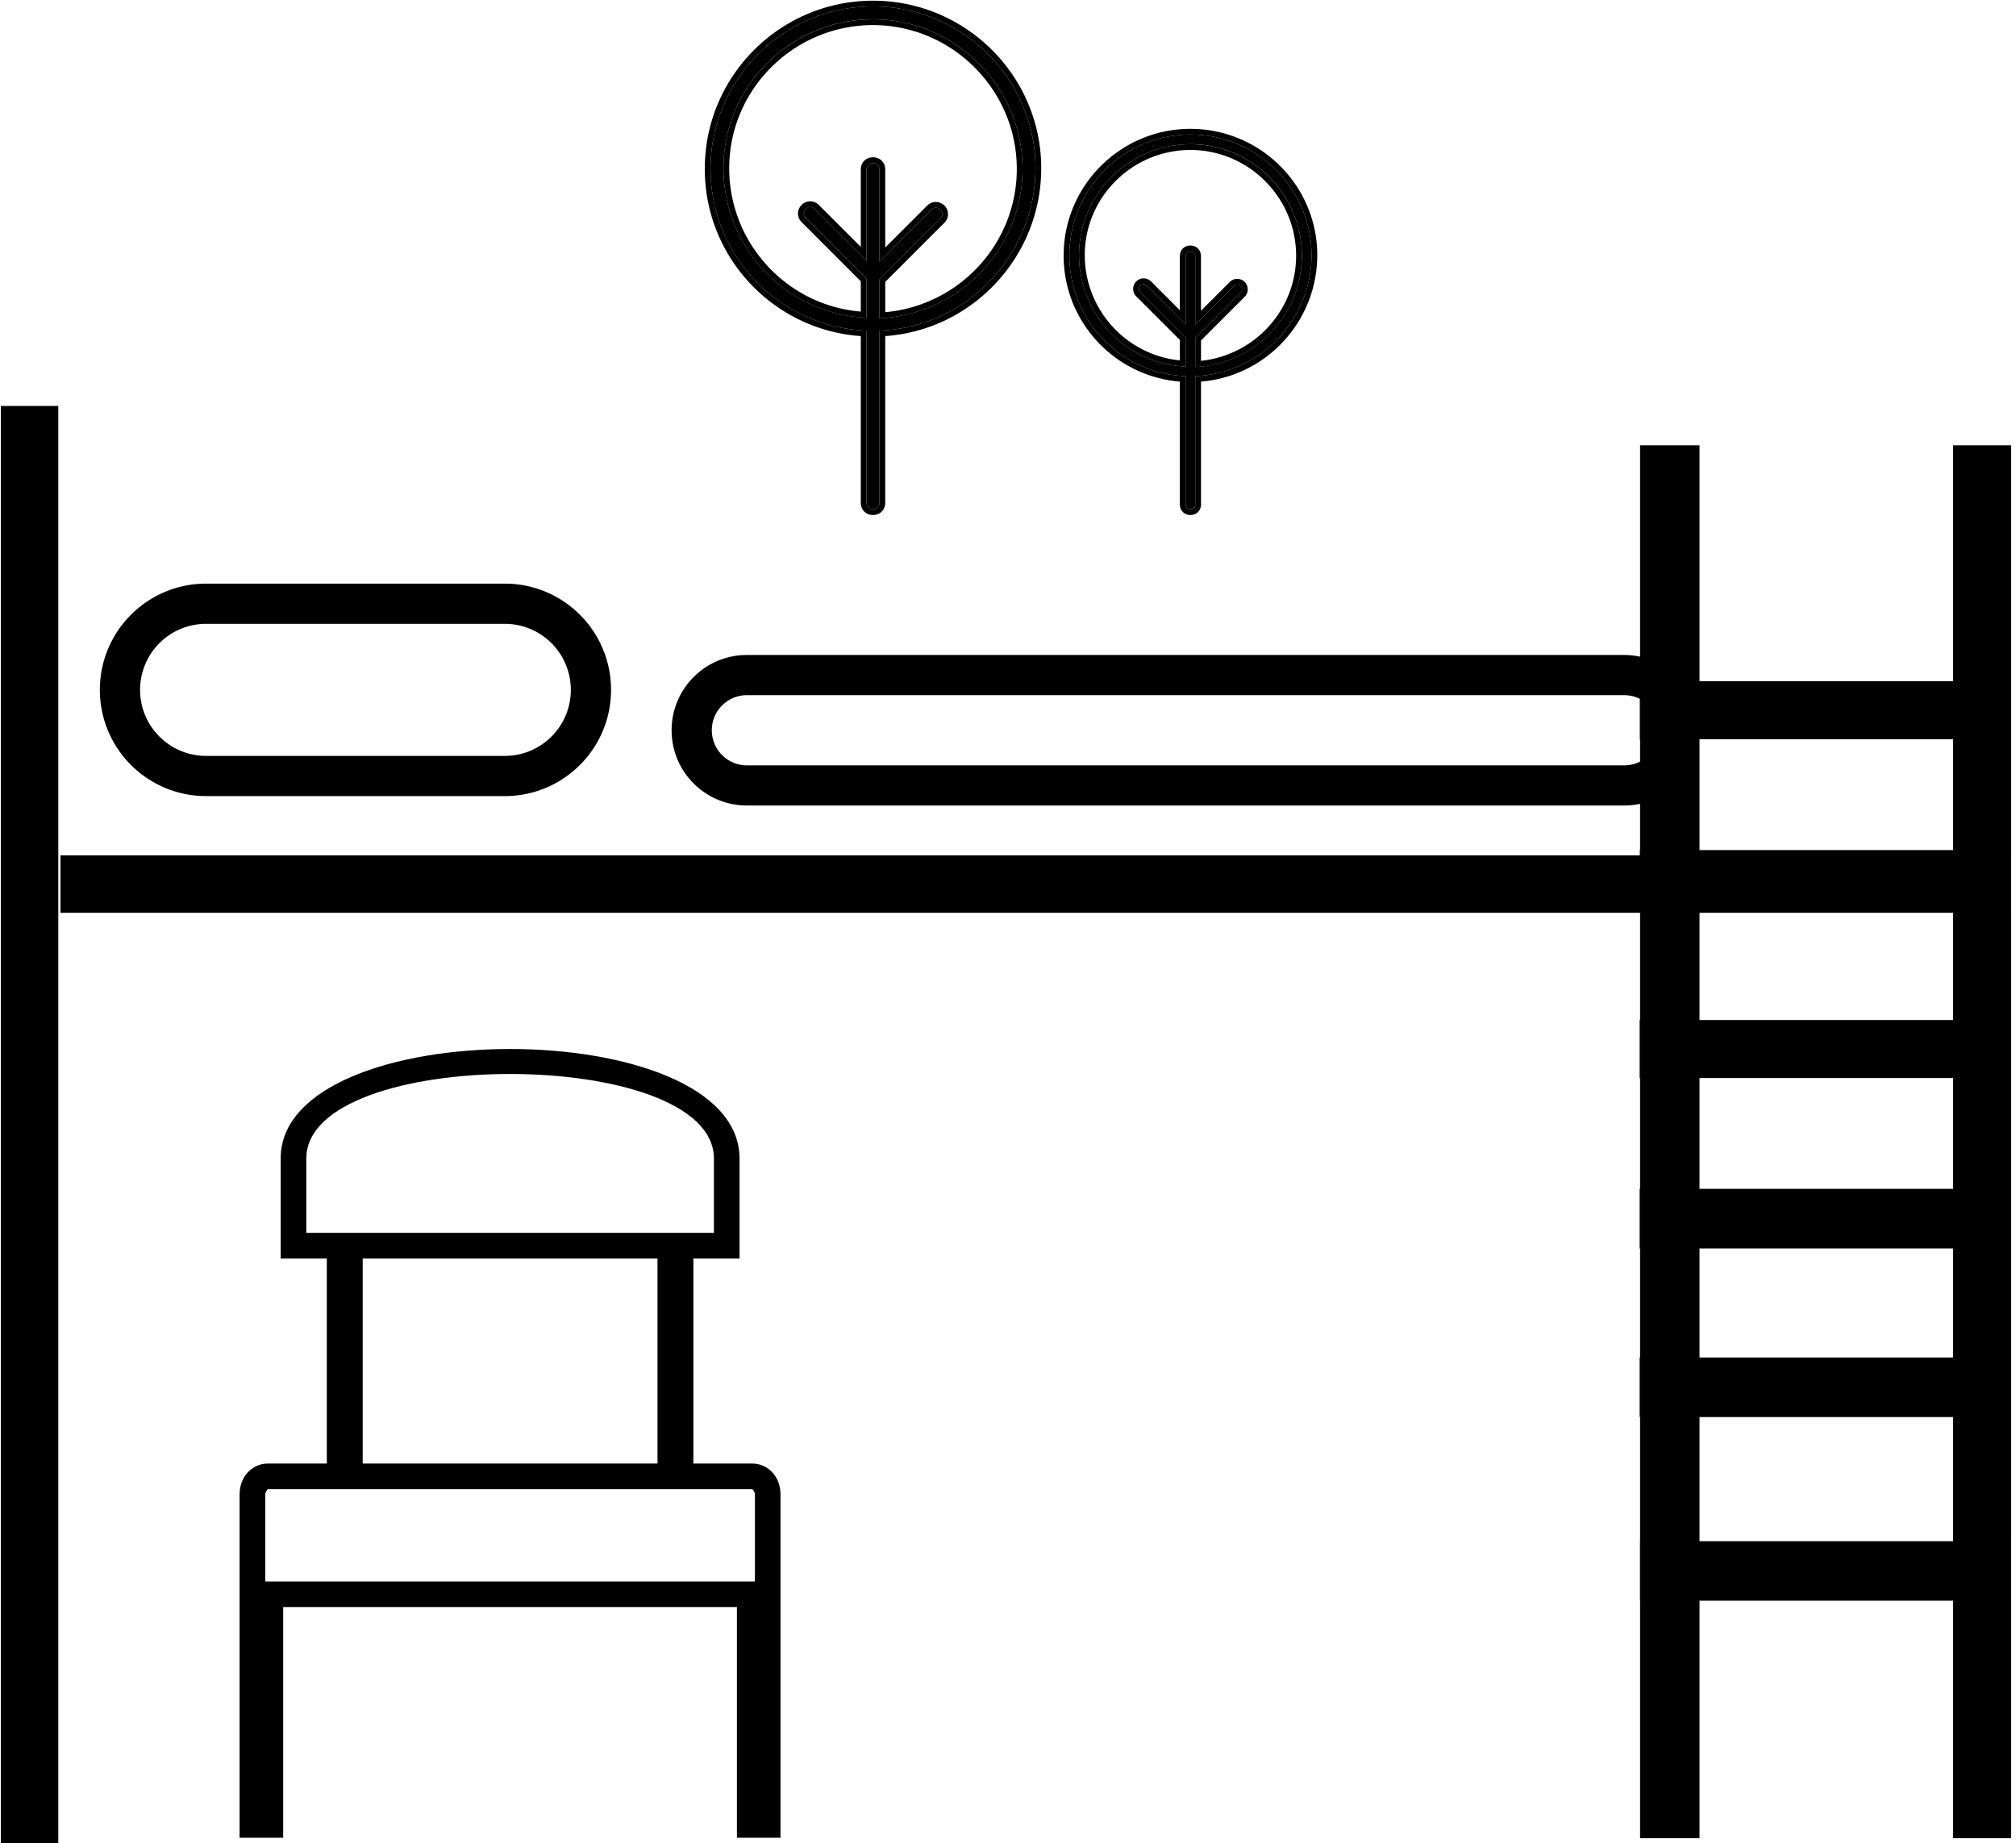 <svg xmlns="http://www.w3.org/2000/svg" width="351" height="321" fill="none"><g fill-rule="evenodd" fill="#000"><path d="M282.787 121.065H130.033c-3.375 0-6.1 2.737-6.1 6.112a6.11 6.11 0 0 0 6.11 6.11h152.754a6.11 6.11 0 0 0 6.11-6.11c0-3.374-2.736-6.112-6.1-6.112zm-152.754-7c-7.24 0-13.1 5.87-13.1 13.112s5.87 13.1 13.1 13.1h152.754c7.24 0 13.1-5.87 13.1-13.1s-5.87-13.112-13.1-13.112H130.033zm-42.146-5.427h-52a11.5 11.5 0 0 0-11.5 11.5c0 6.35 5.15 11.5 11.5 11.5h52c6.35 0 11.5-5.15 11.5-11.5a11.5 11.5 0 0 0-11.5-11.5zm-52-7c-10.217 0-18.5 8.282-18.5 18.5s8.283 18.5 18.5 18.5h52c10.217 0 18.5-8.283 18.5-18.5s-8.283-18.5-18.5-18.5h-52zM.148 320.96V70.7h10v250.26h-10zm350-162H10.527v-10h339.62v10z"/><path d="M350.148 77.544V320.12h-10.1V77.544h10.1zm-54.25 0V320.12h-10.35V77.544h10.35z"/><path d="M350.117 128.73h-64.6v-10.1h64.6v10.1zm0 29.408h-64.6v-10.102h64.6v10.102zm-.03 29.592h-64.602v-10.1h64.602v10.1zm-1.188 29.68h-63.414v-10.375h63.414V217.4zm1.188 29.368h-64.602v-10.375h64.602v10.375zm.062 31.986h-64.6V268.4h64.6v10.375zm-221.39-77.004v17.407h-8.034v35.707h10.266c2.678 0 4.9 2.23 4.9 5.356v59.808h-7.587v-40.17h-79v40.17h-7.588V260.23c0-3.125 2.232-5.356 4.9-5.356H56.9v-35.707h-8.034V201.76c0-25.44 79.893-25.44 79.893 0zm-4.463 12.944V201.76c0-19.638-70.967-19.638-70.967 0v12.944h70.967zm-77.662 44.633s-.446.446-.446.893v15.175h85.25V260.23c0-.447-.446-.893-.446-.893H46.632zm16.514-40.17v35.707h51.328v-35.707H63.147z"/></g><path d="M150.868 57.58V87.56a1.06 1.06 0 1 0 2.254 0V57.58c15.102-.563 27.16-13.073 27.16-28.288 0-15.553-12.735-28.175-28.288-28.175s-28.288 12.623-28.288 28.288c0 15.215 12.06 27.612 27.16 28.175zm1.127-54.21c14.313 0 26.034 11.72 26.034 26.034 0 13.975-11.045 25.358-24.907 26.034v-6.762l10.594-10.594c.45-.45.45-1.127 0-1.578a1.09 1.09 0 0 0-1.578 0l-9.016 9.016V29.52a1.06 1.06 0 1 0-2.254 0V45.4l-9.016-9.016a1.09 1.09 0 0 0-1.578 0c-.45.45-.45 1.127 0 1.578l10.594 10.594v6.762c-13.862-.563-24.907-12.06-24.907-26.034 0-14.313 11.72-25.92 26.034-25.92z" fill="#000"/><path fill-rule="evenodd" d="M149.868 58.53c-15.183-1.062-27.16-13.692-27.16-29.123 0-16.22 13.186-29.288 29.288-29.288s29.288 13.065 29.288 29.175c0 15.426-11.973 28.17-27.16 29.235v29.03c0 .565-.193 1.114-.603 1.524s-.96.603-1.524.603-1.114-.193-1.524-.603-.603-.96-.603-1.524V58.53zm3.254-.948V87.56a1.06 1.06 0 1 1-2.254 0V57.58c-15.102-.563-27.16-12.96-27.16-28.175 0-15.665 12.735-28.288 28.288-28.288s28.288 12.623 28.288 28.175c0 15.215-12.06 27.724-27.16 28.288zm23.907-28.175c0-13.76-11.273-25.034-25.034-25.034s-25.034 11.166-25.034 24.92c0 13.09 10.075 23.913 22.907 24.97V48.98l-10.3-10.3a2.09 2.09 0 0 1 0-2.992c.84-.84 2.15-.84 2.992 0l7.31 7.31V29.52c0-.565.193-1.114.603-1.524s.96-.603 1.524-.603 1.114.193 1.524.603.603.96.603 1.524v13.59l7.31-7.31c.84-.84 2.15-.84 2.992 0a2.09 2.09 0 0 1 0 2.992l-10.3 10.3v5.276c12.84-1.157 22.907-11.883 22.907-24.962zm-22.907 25.966c13.4-1.16 23.907-12.33 23.907-25.966 0-14.313-11.72-26.034-26.034-26.034S125.96 14.98 125.96 29.293c0 13.637 10.517 24.913 23.907 25.974.332.026.665.046 1 .06v-6.762L140.274 37.97c-.45-.45-.45-1.127 0-1.578a1.09 1.09 0 0 1 1.578 0l9.016 9.016V29.52a1.06 1.06 0 1 1 2.254 0v16.004l9.016-9.016a1.09 1.09 0 0 1 1.578 0c.45.45.45 1.127 0 1.578l-10.594 10.594v6.762c.335-.016.668-.04 1-.068z" fill="#000"/><path d="M206.425 65.5v22.337a.79.79 0 1 0 1.68 0V65.5c11.253-.42 20.238-9.74 20.238-21.078 0-11.59-9.49-20.994-21.078-20.994s-21.077 9.405-21.077 21.078c0 11.337 8.985 20.574 20.237 20.994zm.84-40.392c10.665 0 19.398 8.733 19.398 19.398 0 10.413-8.23 18.894-18.558 19.398v-5.038L216 50.982a.81.81 0 1 0-1.176-1.176l-6.718 6.718V44.6a.79.79 0 1 0-1.68 0v11.84l-6.718-6.718a.81.81 0 1 0-1.175 1.176l7.893 7.894v5.038c-10.328-.42-18.558-8.985-18.558-19.398 0-10.665 8.733-19.314 19.398-19.314z" fill="#000"/><path fill-rule="evenodd" d="M214.823 49.807a.81.81 0 1 1 1.176 1.176l-7.894 7.894v5.038l1-.074c9.855-.983 17.558-9.25 17.558-19.324 0-10.665-8.733-19.398-19.398-19.398s-19.398 8.65-19.398 19.314c0 10.075 7.703 18.42 17.558 19.332.33.03.665.053 1 .066v-5.038l-7.893-7.894a.81.81 0 1 1 1.175-1.176l6.718 6.718V44.6a.79.79 0 1 1 1.68 0v11.924l6.718-6.718zm-5.718 4.304l5.01-5.01a1.81 1.81 0 1 1 2.59 2.59l-7.6 7.6v3.545c9.306-.978 16.558-8.802 16.558-18.32 0-10.113-8.285-18.398-18.398-18.398s-18.398 8.207-18.398 18.314c0 9.526 7.26 17.42 16.558 18.327v-3.553l-7.6-7.6a1.81 1.81 0 1 1 2.59-2.59l5 5.01V44.6c0-.48.165-.956.524-1.316s.837-.524 1.316-.524.956.164 1.316.524.524.837.524 1.316v9.5zm-3.68 12.342c-11.332-.915-20.237-10.384-20.237-21.936 0-12.227 9.94-22.078 22.077-22.078s22.078 9.848 22.078 21.994c0 11.547-8.9 21.1-20.238 22.02v21.395c0 .48-.164.956-.524 1.316s-.837.524-1.316.524-.956-.164-1.316-.524-.524-.837-.524-1.316V66.452zm2.68-.943v22.337a.79.79 0 1 1-1.68 0V65.5c-11.252-.42-20.237-9.657-20.237-20.994 0-11.672 9.49-21.078 21.077-21.078s21.078 9.405 21.078 20.994c0 11.337-8.985 20.658-20.238 21.078z" fill="#000"/></svg>